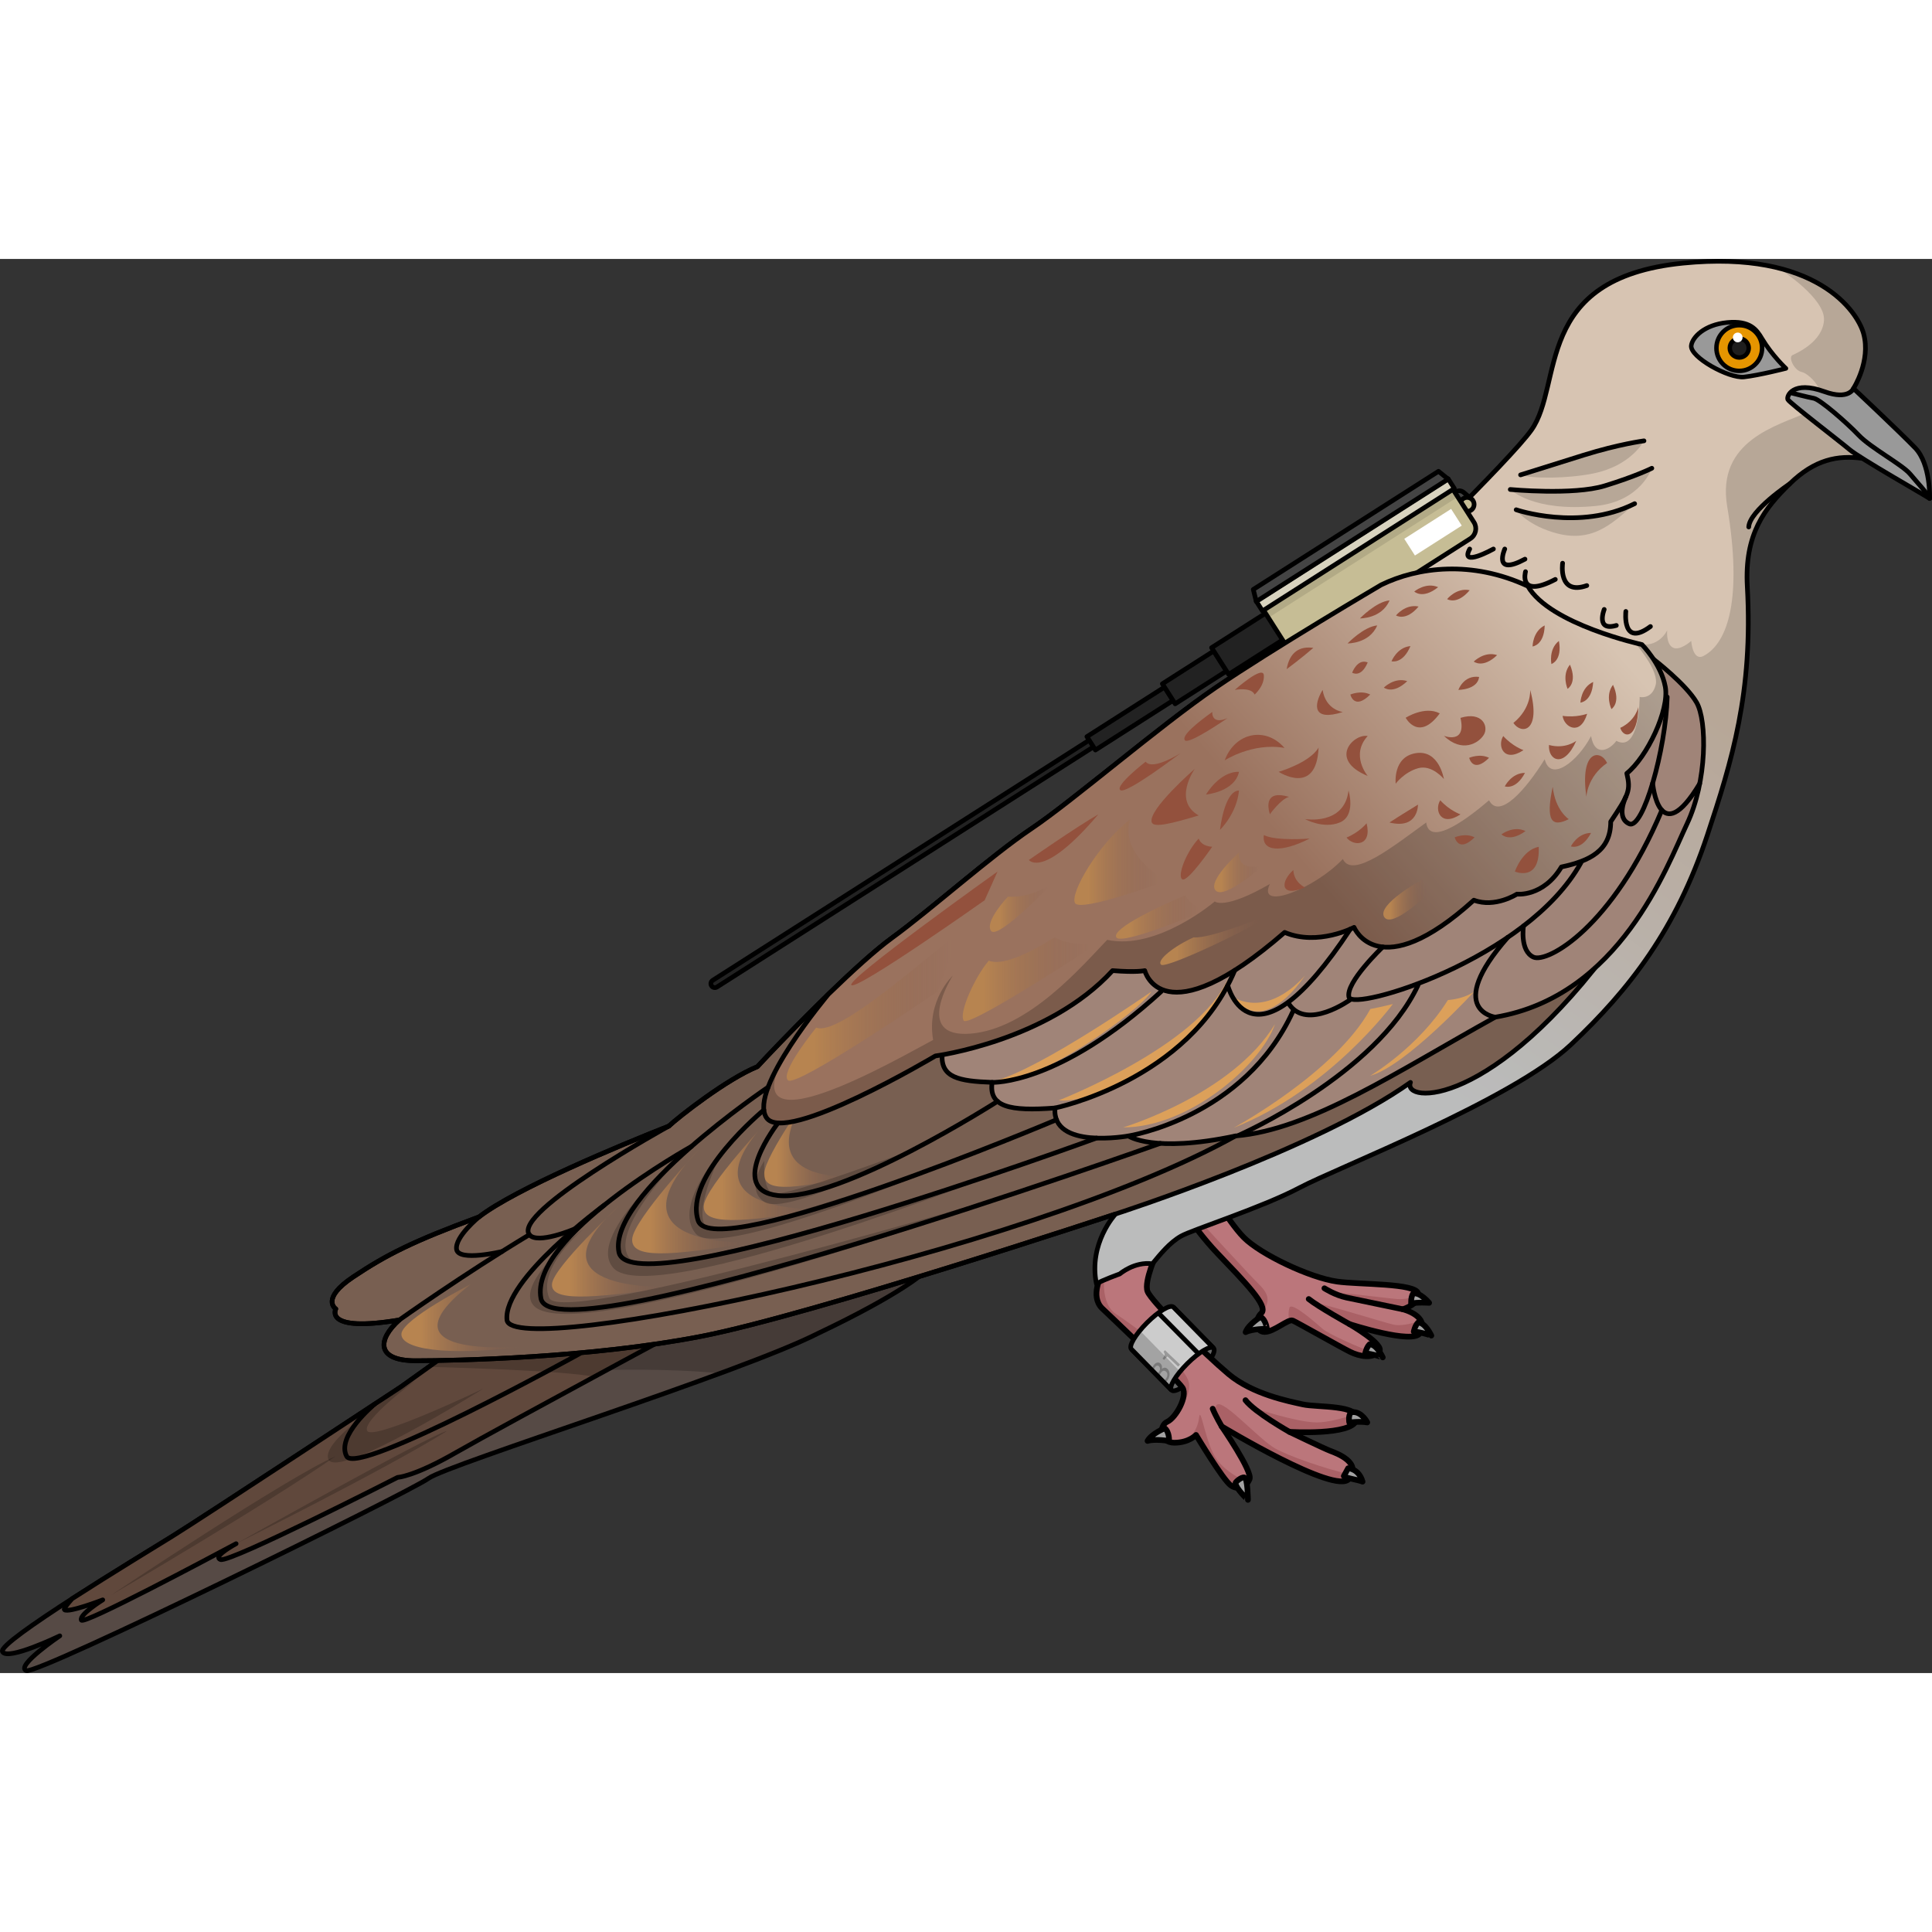 <?xml version="1.0" encoding="utf-8"?>
<!-- Created by: Science Figures, www.sciencefigures.org, Generator: Science Figures Editor -->
<svg version="1.1" id="Camada_1" xmlns="http://www.w3.org/2000/svg" xmlns:xlink="http://www.w3.org/1999/xlink" 
	 width="800px" height="800px" viewBox="0 0 414.707 303.54" enable-background="new 0 0 414.707 303.54"
	 xml:space="preserve">
<rect x="0" y="0" width="414.707" height="303.54" fill="#333333" stroke="none"/>
<g>
	<path fill="#666666" stroke="#000000" stroke-miterlimit="10" d="M251.47,242.807c0.636,0.636,3.17-0.868,5.661-3.36
		c2.491-2.491,3.995-5.026,3.36-5.661l-8.622-8.798c0.636,0.636-0.868,3.17-3.36,5.661c-2.491,2.491-5.026,3.995-5.661,3.36
		L251.47,242.807z"/>
	<g>
		<path fill="#BB767B" d="M270.745,226.288c-1.395,1.27-1.301,4.031,0.715,4.031c2.014,0,5.09-2.863,6.045-2.439
			c0.955,0.424,10.141,5.633,12.262,6.693c2.121,1.062,4.881,1.484,6.26,0c1.379-1.484-6.365-5.939-6.365-5.939
			s13.73,4.459,15.168,1.91c2.08-3.684-3.711-5.092-3.711-5.092s3.818-1.168,3.287-3.395c-0.529-2.229-12.605-1.883-17.361-2.547
			c-5.898-0.822-16.434-5.846-20.041-9.453c-3.605-3.605-9.738-14.215-9.738-14.215l-6.111,3.926c0,0,4.457,7.701,10.168,13.684
			C267.048,219.454,272.378,224.8,270.745,226.288z"/>
		<g>
			<path fill="#AA6166" d="M295.515,234.99c-3.938-1.297-10.441-4.312-11.565-5.289c-1.533-1.332-6.767-6.004-7.178-4.555
				c-0.408,1.447,0,2.801,0,2.801l0,0c0.305-0.109,0.555-0.145,0.732-0.066c0.955,0.424,10.141,5.633,12.262,6.693
				C291.653,235.519,294.04,235.949,295.515,234.99z"/>
			<path fill="#AA6166" d="M286.364,222.044c0.785,0.566,8,2.186,8,2.186l8.148,1.715c-0.767-0.336-1.395-0.492-1.395-0.492
				s3.234-0.994,3.328-2.891c-1.342,0.426-3.06,0.818-4.58,0.693C296.817,223.005,285.581,221.478,286.364,222.044z"/>
			<path fill="#AA6166" d="M255.847,206.835c1.57,2.143,3.439,4.486,5.475,6.617c5.354,5.611,10.356,10.646,9.652,12.494
				c0,0,0.002,0,0.002-0.002c2.025-2.379,0.994-4.178-0.84-5.955c-1.834-1.775-12.645-13.57-12.645-13.57L255.847,206.835z"/>
			<path fill="#AA6166" d="M304.829,230.544c0.629-1.113,0.533-2.016,0.1-2.738c-1.078,0.496-3.943,1.389-5.91,0.922
				c-2.391-0.566-18.1-5.473-16.734-4.498c1.084,0.773,6.848,3.756,9.191,4.959C295.253,230.296,303.716,232.517,304.829,230.544z"
				/>
		</g>
		
			<path fill="none" stroke="#000000" stroke-width="1.224" stroke-linecap="round" stroke-linejoin="round" stroke-miterlimit="10" d="
			M270.745,226.288c-1.395,1.27-1.301,4.031,0.715,4.031c2.014,0,5.09-2.863,6.045-2.439c0.955,0.424,10.141,5.633,12.262,6.693
			c2.121,1.062,4.881,1.484,6.26,0c1.379-1.484-6.365-5.939-6.365-5.939s13.73,4.459,15.168,1.91
			c2.08-3.684-3.711-5.092-3.711-5.092s3.818-1.168,3.287-3.395c-0.529-2.229-12.605-1.883-17.361-2.547
			c-5.898-0.822-16.434-5.846-20.041-9.453c-3.605-3.605-9.738-14.215-9.738-14.215l-6.111,3.926c0,0,4.457,7.701,10.168,13.684
			C267.048,219.454,272.378,224.8,270.745,226.288z"/>
		
			<path fill="none" stroke="#000000" stroke-width="1.224" stroke-linecap="round" stroke-linejoin="round" stroke-miterlimit="10" d="
			M301.118,225.452c0,0-9.621-1.986-12.1-2.516c-2.477-0.531-4.727-1.986-4.727-1.986"/>
		
			<path fill="none" stroke="#000000" stroke-width="1.224" stroke-linecap="round" stroke-linejoin="round" stroke-miterlimit="10" d="
			M289.661,228.634c0,0-6.621-3.682-8.742-5.379"/>
		
			<path fill="#A3A3A3" stroke="#000000" stroke-width="1.224" stroke-linecap="round" stroke-linejoin="round" stroke-miterlimit="10" d="
			M303.466,230.265c0,0,0.225-1.26,0.934-1.969c1.549,0,2.84,2.807,2.84,2.807S304.755,230.265,303.466,230.265z"/>
		
			<path fill="#A3A3A3" stroke="#000000" stroke-width="1.224" stroke-linecap="round" stroke-linejoin="round" stroke-miterlimit="10" d="
			M302.905,224.23c0,0-0.105-1.275,0.4-2.143c1.496-0.395,3.461,1.988,3.461,1.988S304.153,223.9,302.905,224.23z"/>
		
			<path fill="#A3A3A3" stroke="#000000" stroke-width="1.224" stroke-linecap="round" stroke-linejoin="round" stroke-miterlimit="10" d="
			M293.044,234.929c0,0,0.23-1.258,0.943-1.963c1.549,0.006,2.826,2.818,2.826,2.818S294.335,234.935,293.044,234.929z"/>
		
			<path fill="#A3A3A3" stroke="#000000" stroke-width="1.224" stroke-linecap="round" stroke-linejoin="round" stroke-miterlimit="10" d="
			M270.595,227.093c0,0-2.611,1.578-3.221,3.271c1.426-0.725,4.564-0.732,4.564-0.732S271.745,227.734,270.595,227.093z"/>
		<path fill="#564A45" d="M127.314,212.605l-41.238,29.49c0,0-41.933,27.633-49.148,32.115c-7.216,4.48-37.405,22.65-36.403,24.727
			c1.004,2.078,12.312-3.383,12.312-3.383s-9.545,6.459-7.209,7.467c2.336,1.004,82.254-38.297,86.363-41.277
			c4.109-2.98,66.791-22.576,83.586-31.111c17.941-8.521,22.701-13.002,22.701-13.002L127.314,212.605z"/>
		<path opacity="0.2" d="M130.205,238.503c0,0,12.771-0.43,24.391,0.695c8.91-3.287,16.547-6.312,20.98-8.566
			c17.941-8.521,22.701-13.002,22.701-13.002l-54.072-3.828c-8.848,1.408-15.127,2.375-15.738,2.381L130.205,238.503z"/>
		<path fill="none" stroke="#000000" stroke-linecap="round" stroke-linejoin="round" stroke-miterlimit="10" d="M127.314,212.605
			l-41.238,29.49c0,0-41.933,27.633-49.148,32.115c-7.216,4.48-37.405,22.65-36.403,24.727c1.004,2.078,12.312-3.383,12.312-3.383
			s-9.545,6.459-7.209,7.467c2.336,1.004,82.254-38.297,86.363-41.277c4.109-2.98,66.791-22.576,83.586-31.111
			c17.941-8.521,22.701-13.002,22.701-13.002L127.314,212.605z"/>
		<path fill="#60483C" d="M127.314,212.605l-41.238,29.49c0,0-41.933,27.633-49.148,32.115c-3.633,2.256-13.092,7.984-21.46,13.379
			c-1.16,1.299-1.835,2.201-1.639,2.361c0.884,0.725,8.225-2.119,8.225-2.119s-5.145,3.193-4.587,4.348
			c0.498,1.029,27.396-13.293,33.214-16.406c-1.765,0.984-4.85,2.883-3.348,3.406c2.052,0.717,38.011-17.641,38.011-17.641
			s3.498-0.123,12.625-5.387c9.129-5.26,63.381-34.457,63.381-34.457l1.447,0.096c0,0,3.529-3.32,6.42-6.219L127.314,212.605z"/>
		<path opacity="0.2" d="M92.07,237.81c0,0,29.074,0.721,35.463,2.146c5.107-2.766,15.318-8.385,15.318-8.385l-45.979,2.803
			L92.07,237.81z"/>
		<path fill="none" stroke="#000000" stroke-linecap="round" stroke-linejoin="round" stroke-miterlimit="10" d="M127.314,212.605
			l-41.238,29.49c0,0-41.933,27.633-49.148,32.115c-3.633,2.256-13.092,7.984-21.46,13.379c-1.16,1.299-1.835,2.201-1.639,2.361
			c0.884,0.725,8.225-2.119,8.225-2.119s-5.145,3.193-4.587,4.348c0.498,1.029,27.396-13.293,33.214-16.406
			c-1.765,0.984-4.85,2.883-3.348,3.406c2.052,0.717,38.011-17.641,38.011-17.641s3.498-0.123,12.625-5.387
			c9.129-5.26,63.381-34.457,63.381-34.457l1.447,0.096c0,0,3.529-3.32,6.42-6.219L127.314,212.605z"/>
		<path opacity="0.2" d="M89.037,240.835c0,0-20.384,12.197-18.553,16.803c1.832,4.607,33.23-15.123,33.23-15.123
			s-23.701,11.307-24.894,9.039C77.627,249.286,89.037,240.835,89.037,240.835z"/>
		<path opacity="0.2" d="M23.848,286.814c0,0,37.772-25.305,48.166-29.801C57.324,267.247,23.848,286.814,23.848,286.814z"/>
		<path opacity="0.2" d="M50.681,275.773c0,0,41.573-23.35,45.255-24.186C82.887,259.745,50.681,275.773,50.681,275.773z"/>
		<path fill="#BB767B" d="M236.542,217.884c0,0-2.67,4.674,0,7.344c0,0,16.119,15.232,17.287,17.068
			c1.168,1.836-1.434,6.463-3.27,7.297c-1.836,0.832-1.668,4.506,1.502,4.506c3.17,0,4.672-1.668,4.672-1.668
			s5.817,9.721,7.484,10.848c1.67,1.125,3.336,0.289,4.006-1.379c0.668-1.67-5.982-11.307-5.982-11.307s24.48,14.773,27.318,11.268
			c2.838-3.504-2.67-5.506-4.004-6.006c-1.336-0.502-8.783-4.092-8.783-4.092s13.346,0.834,14.381-2.504
			c1.035-3.338-8.453-2.715-11.459-3.383c-3.004-0.666-10.795-2.164-15.967-6.502c-5.174-4.34-16.572-15.574-17.406-17.744
			c-0.836-2.17,2.068-8.418,2.068-8.418L236.542,217.884z"/>
		<g>
			<path fill="#AA6166" d="M257.386,248.701c-0.328,2.916-2.111,4.285-2.111,4.285l-0.658,0.691
				c1.418-0.494,2.117-1.246,2.117-1.246s5.817,9.721,7.484,10.848c1.492,1.006,2.975,0.439,3.754-0.881
				c-1.822-0.434-4.772-2.105-6.697-4.574C258.796,254.644,257.714,245.783,257.386,248.701z"/>
			<path fill="#AA6166" d="M269.657,246.806c0,0,2.691,2.232,5.137,3.787c0.715,0.455,1.906,0.867,3.225,1.225
				c3.34,0.111,12.295,0.152,13.135-2.559c0.164-0.531,0.06-0.961-0.238-1.312c-2.6,0.896-5.904,1.793-8.225,1.799
				C278.509,249.759,269.657,246.806,269.657,246.806z"/>
			<path fill="#AA6166" d="M253.829,242.296c0.668,1.049,0.104,3.006-0.844,4.648c1.4-1.484,2.234-3.203,2.289-5.111
				c0.115-4.064-12.547-13.359-15.684-15.334c-3.137-1.975-2.604-7.311-2.604-7.311l-0.955-0.205
				c-0.615,1.545-1.355,4.381,0.51,6.244C236.542,225.228,252.661,240.46,253.829,242.296z"/>
			<path fill="#AA6166" d="M289.56,261.861c0.252-0.311,0.418-0.605,0.547-0.891c-5.635-1.225-13.717-4.102-16.428-5.66
				c-3.436-1.977-10.854-10.34-12.404-9.41c-0.953,0.57,0.334,3.115,1.469,4.992C266.2,252.947,286.96,265.074,289.56,261.861z"/>
		</g>
		
			<path fill="none" stroke="#000000" stroke-width="1.224" stroke-linecap="round" stroke-linejoin="round" stroke-miterlimit="10" d="
			M236.542,217.884c0,0-2.67,4.674,0,7.344c0,0,16.119,15.232,17.287,17.068c1.168,1.836-1.434,6.463-3.27,7.297
			c-1.836,0.832-1.668,4.506,1.502,4.506c3.17,0,4.672-1.668,4.672-1.668s5.817,9.721,7.484,10.848
			c1.67,1.125,3.336,0.289,4.006-1.379c0.668-1.67-5.982-11.307-5.982-11.307s24.48,14.773,27.318,11.268
			c2.838-3.504-2.67-5.506-4.004-6.006c-1.336-0.502-8.783-4.092-8.783-4.092s13.346,0.834,14.381-2.504
			c1.035-3.338-8.453-2.715-11.459-3.383c-3.004-0.666-10.795-2.164-15.967-6.502c-5.174-4.34-16.572-15.574-17.406-17.744
			c-0.836-2.17,2.068-8.418,2.068-8.418L236.542,217.884z"/>
		
			<path fill="#A3A3A3" stroke="#000000" stroke-width="1.224" stroke-linecap="round" stroke-linejoin="round" stroke-miterlimit="10" d="
			M288.45,261.263l0.926-1.686c0,0,2.285,0.053,3.1,2.881C291.606,262.077,288.612,261.642,288.45,261.263z"/>
		
			<path fill="#A3A3A3" stroke="#000000" stroke-width="1.224" stroke-linecap="round" stroke-linejoin="round" stroke-miterlimit="10" d="
			M289.624,249.745c0,0-0.272-1.361,0.326-2.123c1.74-0.543,3.211,1.416,3.535,2.123
			C291.909,249.472,289.624,249.745,289.624,249.745z"/>
		<linearGradient id="SVGID_1_" gradientUnits="userSpaceOnUse" x1="225.304" y1="167.929" x2="323.959" y2="25.92">
			<stop  offset="0.227" style="stop-color:#DCDDDD"/>
			<stop  offset="0.802" style="stop-color:#D7C4B2"/>
		</linearGradient>
		<path fill="url(#SVGID_1_)" d="M397.855,27.795c0,0,3.78-5.851,2.169-11.759c-1.292-4.737-10.126-18.006-38.79-15.133
			c-32.345,3.241-25.547,25.996-32.519,35.826c-4.615,6.506-32.222,33.219-32.222,33.219s-23.51,13.843-35.561,22.077
			c-12.053,8.234-30.725,24.35-39.475,30.225c-8.75,5.875-21.751,17.5-30.001,23.5s-24.625,23-28.875,27.624
			c-6.5,2.625-16.875,10.75-19,12.75c-10.5,4.125-33,13.5-40.75,19.5c-14.25,5.25-19.875,8.125-26.999,12.875
			c-7.126,4.75-3.75,6.875-3.75,6.875s-2.75,5.125,13.624,2.375c-4.624,4.125-5.124,8.75,3.5,8.75c8.625,0,37.625-0.625,61.375-5.25
			s88.876-26.25,88.876-26.25s-5.881,6.291-4.104,14.99c1.139-0.732,5.012-2.123,5.012-2.123s3.141-2.705,7.004-2.178
			c1.707-2.074,3.701-4.553,6.141-5.936c2.441-1.383,17.477-6.164,25.477-10.414s45.572-18.796,58.197-30.67
			c12.625-11.875,22.609-24.821,29.303-45.003c5.258-15.854,9.839-30.595,8.574-53.342c-0.628-11.289,3.722-16.793,9.097-22.043
			s10.318-6.204,15.627-5.472C400.34,35.416,397.855,27.795,397.855,27.795z"/>
		
			<path fill="#A3A3A3" stroke="#000000" stroke-width="1.224" stroke-linecap="round" stroke-linejoin="round" stroke-miterlimit="10" d="
			M265.208,262.724c0-0.17,1.197-1.303,1.904-1.168c0.709,0.135,0.762,4.812,0.762,4.812S265.208,263.921,265.208,262.724z"/>
		
			<path fill="#A3A3A3" stroke="#000000" stroke-width="1.224" stroke-linecap="round" stroke-linejoin="round" stroke-miterlimit="10" d="
			M250.018,250.995c0,0-2.828,1.145-3.697,2.719c1.522-0.488,4.623,0,4.623,0S251.052,251.81,250.018,250.995z"/>
		
			<path fill="none" stroke="#000000" stroke-width="1.224" stroke-linecap="round" stroke-linejoin="round" stroke-miterlimit="10" d="
			M276.772,251.763c0,0-7.434-4.191-9.424-6.793"/>
		
			<path fill="none" stroke="#000000" stroke-width="1.224" stroke-linecap="round" stroke-linejoin="round" stroke-miterlimit="10" d="
			M262.241,250.593c0,0-1.32-2.256-1.934-3.787"/>
		<path opacity="0.15" d="M399.785,42.809c0.555-7.393-1.93-15.014-1.93-15.014s3.936-6.104,2.169-11.759
			c-1.12-3.583-5.757-11.053-17.726-13.697c0.016,0.014,9.531,6.15,9.225,10.82c-0.309,4.676-5.902,7.059-6.795,7.507
			c-0.895,0.448,0.398,3.295,2.039,3.603c1.639,0.307,7.568,5.84,1.189,8.672c-6.377,2.832-19.586,6.017-17.213,20.182
			c3.287,19.62,0.22,29.285-5.059,32.084c-2.347,1.245-2.664-3.212-2.664-3.212s-2.462,2.241-3.962,1.415
			c-1.5-0.826-1.191-3.701-1.191-3.701s-1.885,4.09-6.455,2.82c-4.853,1.805-1.678,7.09-1.678,7.09l-53.768,73.982l-76.67,41.275
			l0.484,6.514c11.551-3.693,19.676-6.391,19.676-6.391s-5.881,6.291-4.104,14.99c1.139-0.732,5.012-2.123,5.012-2.123
			s3.141-2.705,7.004-2.178c1.707-2.074,3.701-4.553,6.141-5.936c2.441-1.383,17.477-6.164,25.477-10.414
			s45.572-18.796,58.197-30.67c12.625-11.875,22.53-25.838,29.303-45.003c9.715-27.491,9.274-46.335,8.574-53.342
			c-1.125-11.25,3.722-16.793,9.097-22.043S394.477,42.077,399.785,42.809z"/>
		<path fill="#785F51" d="M235.931,111.23c-5.723,4.554-10.916,8.633-14.473,11.02c-8.75,5.875-21.751,17.5-30.001,23.5
			s-24.625,23-28.875,27.624c-6.5,2.625-16.875,10.75-19,12.75c-10.5,4.125-33,13.5-40.75,19.5
			c-14.25,5.25-19.875,8.125-26.999,12.875c-7.126,4.75-3.75,6.875-3.75,6.875s-2.75,5.125,13.624,2.375
			c-4.624,4.125-5.124,8.75,3.5,8.75c8.625,0,37.625-0.625,61.375-5.25s88.876-26.25,88.876-26.25s43.035-13.842,63.301-28.247
			c-1.832,4.542,17.674,5.939,44.19-30.596C331.179,129.859,276.706,118.043,235.931,111.23z"/>
		<linearGradient id="SVGID_2_" gradientUnits="userSpaceOnUse" x1="86.164" y1="227.267" x2="113.717" y2="227.267">
			<stop  offset="0.152" style="stop-color:#B78450"/>
			<stop  offset="0.913" style="stop-color:#875F4F;stop-opacity:0"/>
		</linearGradient>
		<path fill="url(#SVGID_2_)" d="M101.003,220.104c0,0-14.568,7.417-14.833,10.595c-0.265,3.179,9.006,5.033,27.548,2.649
			C113.717,233.348,79.548,236.792,101.003,220.104z"/>
		<linearGradient id="SVGID_3_" gradientUnits="userSpaceOnUse" x1="118.478" y1="212.923" x2="144.443" y2="212.923">
			<stop  offset="0.152" style="stop-color:#B78450"/>
			<stop  offset="0.913" style="stop-color:#875F4F;stop-opacity:0"/>
		</linearGradient>
		<path fill="url(#SVGID_3_)" d="M133.053,203.124c0,0-14.304,13.29-14.568,16.915c-0.265,3.625,7.417,3.323,25.958,0.604
			C144.443,220.643,111.598,222.153,133.053,203.124z"/>
		<linearGradient id="SVGID_4_" gradientUnits="userSpaceOnUse" x1="135.695" y1="202.185" x2="161.66" y2="202.185">
			<stop  offset="0.152" style="stop-color:#B78450"/>
			<stop  offset="0.913" style="stop-color:#875F4F;stop-opacity:0"/>
		</linearGradient>
		<path fill="url(#SVGID_4_)" d="M150.27,190.92c0,0-14.303,15.279-14.568,19.447c-0.265,4.167,7.417,3.82,25.958,0.695
			C161.66,211.061,128.815,212.798,150.27,190.92z"/>
		<linearGradient id="SVGID_5_" gradientUnits="userSpaceOnUse" x1="151.058" y1="195.19" x2="177.023" y2="195.19">
			<stop  offset="0.152" style="stop-color:#B78450"/>
			<stop  offset="0.913" style="stop-color:#875F4F;stop-opacity:0"/>
		</linearGradient>
		<path fill="url(#SVGID_5_)" d="M165.633,184.081c0,0-14.304,15.068-14.568,19.177c-0.265,4.109,7.417,3.767,25.958,0.685
			C177.023,203.943,144.178,205.655,165.633,184.081z"/>
		<linearGradient id="SVGID_6_" gradientUnits="userSpaceOnUse" x1="164.037" y1="188.583" x2="182.851" y2="188.583">
			<stop  offset="0.152" style="stop-color:#B78450"/>
			<stop  offset="0.913" style="stop-color:#875F4F;stop-opacity:0"/>
		</linearGradient>
		<path fill="url(#SVGID_6_)" d="M174.598,177.988c0,0-10.364,14.371-10.556,18.29c-0.192,3.919,5.374,3.593,18.808,0.653
			C182.851,196.932,159.052,198.565,174.598,177.988z"/>
		<path fill="none" stroke="#000000" stroke-linecap="round" stroke-linejoin="round" stroke-miterlimit="10" d="M235.931,111.23
			c-5.723,4.554-10.916,8.633-14.473,11.02c-8.75,5.875-21.751,17.5-30.001,23.5s-24.625,23-28.875,27.624
			c-6.5,2.625-16.875,10.75-19,12.75c-10.5,4.125-33,13.5-40.75,19.5c-14.25,5.25-19.875,8.125-26.999,12.875
			c-7.126,4.75-3.75,6.875-3.75,6.875s-2.75,5.125,13.624,2.375c-4.624,4.125-5.124,8.75,3.5,8.75c8.625,0,37.625-0.625,61.375-5.25
			s88.876-26.25,88.876-26.25s43.035-13.842,63.301-28.247c-1.832,4.542,17.674,5.939,44.19-30.596
			C331.179,129.859,276.706,118.043,235.931,111.23z"/>
		<path fill="none" stroke="#000000" stroke-linecap="round" stroke-linejoin="round" stroke-miterlimit="10" d="M397.855,27.795
			c0,0,3.78-5.851,2.169-11.759c-1.292-4.737-10.126-18.006-38.79-15.133c-32.345,3.241-25.547,25.996-32.519,35.826
			c-4.615,6.506-32.222,33.219-32.222,33.219s-23.51,13.843-35.561,22.077c-12.053,8.234-30.725,24.35-39.475,30.225
			c-8.75,5.875-21.751,17.5-30.001,23.5s-24.625,23-28.875,27.624c-6.5,2.625-16.875,10.75-19,12.75c-10.5,4.125-33,13.5-40.75,19.5
			c-14.25,5.25-19.875,8.125-26.999,12.875c-7.126,4.75-3.75,6.875-3.75,6.875s-2.75,5.125,13.624,2.375
			c-4.624,4.125-5.124,8.75,3.5,8.75c8.625,0,37.625-0.625,61.375-5.25s88.876-26.25,88.876-26.25s-5.881,6.291-4.104,14.99
			c1.139-0.732,5.012-2.123,5.012-2.123s3.141-2.705,7.004-2.178c1.707-2.074,3.701-4.553,6.141-5.936
			c2.441-1.383,17.477-6.164,25.477-10.414s45.572-18.796,58.197-30.67c12.625-11.875,22.609-24.821,29.303-45.003
			c5.258-15.854,9.839-30.595,8.574-53.342c-0.628-11.289,3.722-16.793,9.097-22.043s10.318-6.204,15.627-5.472
			C400.34,35.416,397.855,27.795,397.855,27.795z"/>
		<path fill="#999999" d="M383.354,23.5c0,0-2.971-2.763-5.148-6.418c-1.132-1.9-2.497-3.918-7.449-3.445
			c-4.95,0.474-7.484,3.187-7.722,4.95c-0.334,2.475,8.089,7.115,11.329,6.751C377.604,24.975,383.354,23.5,383.354,23.5z"/>
		
			<path fill="none" stroke="#000000" stroke-width="0.957" stroke-linecap="round" stroke-linejoin="round" stroke-miterlimit="10" d="
			M383.354,23.5c0,0-2.971-2.763-5.148-6.418c-1.132-1.9-2.497-3.918-7.449-3.445c-4.95,0.474-7.484,3.187-7.722,4.95
			c-0.334,2.475,8.089,7.115,11.329,6.751C377.604,24.975,383.354,23.5,383.354,23.5z"/>
		<g>
			<g>
				<path fill="#222222" stroke="#000000" stroke-linecap="round" stroke-linejoin="round" stroke-miterlimit="10" d="
					M234.677,104.759L153.9,156.28c-0.396,0.252-0.921,0.137-1.174-0.26c-0.253-0.396-0.136-0.921,0.26-1.174l80.777-51.521
					c0.396-0.252,0.921-0.137,1.174,0.26C235.189,103.982,235.072,104.507,234.677,104.759z"/>
				
					<rect x="232.669" y="97.029" transform="matrix(0.843 -0.538 0.538 0.843 -15.036 145.921)" fill="#222222" stroke="#000000" stroke-linecap="round" stroke-linejoin="round" stroke-miterlimit="10" width="19.763" height="3.399"/>
				
					<rect x="249.856" y="87.349" transform="matrix(0.843 -0.538 0.538 0.843 -8.116 151.98)" fill="#222222" stroke="#000000" stroke-linecap="round" stroke-linejoin="round" stroke-miterlimit="10" width="13.077" height="5.099"/>
				
					<rect x="260.198" y="77.125" transform="matrix(0.843 -0.538 0.538 0.843 -0.769 158.413)" fill="#222222" stroke="#000000" stroke-linecap="round" stroke-linejoin="round" stroke-miterlimit="10" width="21.79" height="6.799"/>
			</g>
			<g>
				<g>
					<path fill="#444444" stroke="#000000" stroke-linecap="round" stroke-linejoin="round" stroke-miterlimit="10" d="
						M314.326,50.231c-0.566-0.511-1.21-0.647-1.908-0.201c-0.699,0.446-0.978,1.258-0.622,1.815
						c0.097,0.152,0.233,0.265,0.39,0.346l1.469,1.304l2.323-1.846L314.326,50.231z"/>
					
						<circle fill="#C6BD95" stroke="#000000" stroke-linecap="round" stroke-linejoin="round" stroke-miterlimit="10" cx="314.921" cy="52.689" r="1.501"/>
				</g>
			</g>
			<g>
				<path fill="#C6BD95" d="M315.602,60.038l-36.357,23.189c-1.187,0.757-2.763,0.409-3.521-0.779l-5.794-9.084l40.656-25.931
					l5.794,9.084C317.138,57.704,316.789,59.28,315.602,60.038z"/>
				
					<rect x="267.334" y="60.052" transform="matrix(0.843 -0.538 0.538 0.843 12.247 166.491)" fill="#B2AA86" width="48.222" height="4.411"/>
				<path fill="none" stroke="#000000" stroke-linecap="round" stroke-linejoin="round" stroke-miterlimit="10" d="M315.602,60.038
					l-36.357,23.189c-1.187,0.757-2.763,0.409-3.521-0.779l-5.794-9.084l40.656-25.931l5.794,9.084
					C317.138,57.704,316.789,59.28,315.602,60.038z"/>
				
					<rect x="301.654" y="56.616" transform="matrix(0.843 -0.538 0.538 0.843 16.676 174.636)" fill="#FFFFFF" width="11.926" height="4.249"/>
				
					<rect x="266.5" y="60.203" transform="matrix(0.843 -0.538 0.538 0.843 12.602 166.086)" fill="#D8D3BF" stroke="#000000" stroke-linecap="round" stroke-linejoin="round" stroke-miterlimit="10" width="48.856" height="2.489"/>
				<polygon fill="#444444" stroke="#000000" stroke-linecap="round" stroke-linejoin="round" stroke-miterlimit="10" points="
					308.775,45.584 269.018,70.942 269.663,73.534 310.854,47.262 				"/>
			</g>
		</g>
		<path opacity="0.15" d="M325.449,53.836c0,0,13.537,4.651,25.432-1.305c-5.061,4.585-9.456,8.689-17.665,6.098
			C327.494,56.822,325.449,53.836,325.449,53.836z"/>
		<path opacity="0.15" d="M324.184,49.483c0,0,13.527,1.281,20.259-0.781c6.731-2.062,10.125-3.775,10.125-3.775
			s-2.345,7.118-12.006,8.091C329.088,54.376,324.184,49.483,324.184,49.483z"/>
		<path opacity="0.15" d="M326.393,46.351c0,0,6.762-2.13,13.533-4.24c7.615-2.374,12.957-3.067,12.957-3.067
			s-2.694,5.385-11.029,7.033C336.473,47.141,328.897,47.211,326.393,46.351z"/>
		<path fill="none" stroke="#000000" stroke-linecap="round" stroke-linejoin="round" stroke-miterlimit="10" d="M325.449,53.836
			c0,0,13.537,4.651,25.432-1.305"/>
		<path fill="none" stroke="#000000" stroke-linecap="round" stroke-linejoin="round" stroke-miterlimit="10" d="M324.184,49.483
			c0,0,13.527,1.281,20.259-0.781c6.731-2.062,10.125-3.775,10.125-3.775"/>
		<path fill="none" stroke="#000000" stroke-linecap="round" stroke-linejoin="round" stroke-miterlimit="10" d="M326.393,46.351
			c0,0,6.762-2.13,13.533-4.24c7.615-2.374,12.957-3.067,12.957-3.067"/>
		<path fill="#A08478" d="M354.923,85.918c0,0,6.998,5.368,9.258,9.294s2.277,16.87-2.055,26.037
			c-4.334,9.167-14.418,37-41.168,41.5c-20.75,11.499-39.75,24.249-55.75,25.499c-17.75,3.75-23,0-23,0s-16.5,3-15.75-6
			c-9.75,0.75-14.25-0.25-13.5-5.5c-7.251-0.25-10.968-1.064-10.733-5.906c9.233-14.593,119.984-61.593,119.984-61.593
			L354.923,85.918z"/>
		<path fill="none" stroke="#000000" stroke-linecap="round" stroke-linejoin="round" stroke-miterlimit="10" d="M354.923,85.918
			c0,0,6.998,5.368,9.258,9.294s2.277,16.87-2.055,26.037c-4.334,9.167-14.418,37-41.168,41.5
			c-20.75,11.499-39.75,24.249-55.75,25.499c-17.75,3.75-23,0-23,0s-16.5,3-15.75-6c-9.75,0.75-14.25-0.25-13.5-5.5
			c-7.251-0.25-10.968-1.064-10.733-5.906c9.233-14.593,119.984-61.593,119.984-61.593L354.923,85.918z"/>
		<linearGradient id="SVGID_7_" gradientUnits="userSpaceOnUse" x1="253.375" y1="148.435" x2="359.55" y2="55.974">
			<stop  offset="0.227" style="stop-color:#9A725E"/>
			<stop  offset="0.802" style="stop-color:#D7C4B2"/>
		</linearGradient>
		<path fill="url(#SVGID_7_)" d="M221.458,122.25c-8.75,5.875-21.751,17.5-30.001,23.5c-3.574,2.6-8.676,7.266-13.654,12.095l0,0
			c0,0-17.191,20.406-13.303,26.455c3.889,6.049,36.291-13.227,36.291-13.227s24.196-3.19,38.022-18.312
			c5.184,0.433,6.912,0,6.912,0s3.672,14.691,30.027-8.208c7.127,3.023,14.904-1.08,14.904-1.08s5.184,12.745,25.707-5.833
			c4.535,1.729,9.236-1.296,9.236-1.296s5.668,0.648,9.557-5.833c6.049-1.296,10.586-3.456,10.586-9.721
			c3.889-5.832,4.32-6.697,3.455-10.369c4.32-3.457,9.184-13.609,8.264-18.578c-0.918-4.969-5.023-9.073-5.023-9.073
			s-19.799-4.321-24.48-12.529c-12.025-5.616-23.628-4.506-31.465-0.294c0,0-23.51,13.843-35.561,22.077
			C248.88,100.259,230.208,116.375,221.458,122.25z"/>
		<path opacity="0.2" d="M350.931,82.407c1.223,1.418,5.156,6.258,4.465,9.011c-0.816,3.249-3.438,2.601-3.438,2.601
			s0.021,12.069-5.01,9.419c-1.232,1.781-4.588,3.757-5.426-1.029c-2.771,5.343-8.684,10.09-9.949,4.973
			c-4.008,6.491-9.75,13.034-11.945,8.812c-3.672,3.166-12.762,10.394-13.492,4.774c-6.852,4.934-15.854,12.229-17.895,7.843
			c-6.053,6.377-18.506,11.29-15.656,5.351c-9.812,5.669-11.832,3.754-11.832,3.754s-12.332,10.554-23.096,8.239
			c-5.277,5.494-16.885,19.156-29.337,20.134c-12.453,0.979-3.799-12.46-3.799-12.46s-5.699,5.318-4.221,13.811
			c-6.543,3.427-45.063,25.919-31.088,1.915c-3.602,5.663-6.574,11.849-4.713,14.744c3.889,6.049,36.291-13.227,36.291-13.227
			s24.196-3.19,38.022-18.312c5.184,0.433,6.912,0,6.912,0s3.672,14.691,30.027-8.208c7.127,3.023,14.904-1.08,14.904-1.08
			s5.184,12.745,25.707-5.833c4.535,1.729,9.236-1.296,9.236-1.296s5.668,0.648,9.557-5.833c6.049-1.296,10.586-3.456,10.586-9.721
			c3.889-5.832,4.32-6.697,3.455-10.369c4.32-3.457,9.184-13.609,8.264-18.578c-0.912-4.933-4.959-9.008-5.018-9.067l-0.021-0.009
			C352.366,82.755,351.823,82.634,350.931,82.407z"/>
		<path fill="none" stroke="#000000" stroke-linecap="round" stroke-linejoin="round" stroke-miterlimit="10" d="M221.458,122.25
			c-8.75,5.875-21.751,17.5-30.001,23.5c-3.574,2.6-8.676,7.266-13.654,12.095l0,0c0,0-17.191,20.406-13.303,26.455
			c3.889,6.049,36.291-13.227,36.291-13.227s24.196-3.19,38.022-18.312c5.184,0.433,6.912,0,6.912,0s3.672,14.691,30.027-8.208
			c7.127,3.023,14.904-1.08,14.904-1.08s5.184,12.745,25.707-5.833c4.535,1.729,9.236-1.296,9.236-1.296s5.668,0.648,9.557-5.833
			c6.049-1.296,10.586-3.456,10.586-9.721c3.889-5.832,4.32-6.697,3.455-10.369c4.32-3.457,9.184-13.609,8.264-18.578
			c-0.918-4.969-5.023-9.073-5.023-9.073s-19.799-4.321-24.48-12.529c-12.025-5.616-23.628-4.106-31.465-0.294
			c0,0-23.51,13.843-35.561,22.077C248.88,100.259,230.208,116.375,221.458,122.25z"/>
		<linearGradient id="SVGID_8_" gradientUnits="userSpaceOnUse" x1="168.871" y1="159.925" x2="207.471" y2="159.925">
			<stop  offset="0.152" style="stop-color:#B78450"/>
			<stop  offset="0.913" style="stop-color:#875F4F;stop-opacity:0"/>
		</linearGradient>
		<path fill="url(#SVGID_8_)" d="M175.203,164.989c0,0-7.918,9.706-6.045,11.323c1.873,1.617,32.098-19.062,32.098-19.062
			s3.66-10.992,6.215-13.803C200.234,148.471,180.141,167.117,175.203,164.989z"/>
		<linearGradient id="SVGID_9_" gradientUnits="userSpaceOnUse" x1="206.654" y1="154.613" x2="236.12" y2="154.613">
			<stop  offset="0.152" style="stop-color:#B78450"/>
			<stop  offset="0.913" style="stop-color:#875F4F;stop-opacity:0"/>
		</linearGradient>
		<path fill="url(#SVGID_9_)" d="M236.12,146.625c0,0-5.375,1.375-9.75-1c-6,3.75-11.375,6.125-14.125,5
			c-3,3.5-6.501,11.25-5.376,12.875S236.12,146.625,236.12,146.625z"/>
		<linearGradient id="SVGID_10_" gradientUnits="userSpaceOnUse" x1="230.611" y1="129.454" x2="250.37" y2="129.454">
			<stop  offset="0.152" style="stop-color:#B78450"/>
			<stop  offset="0.913" style="stop-color:#875F4F;stop-opacity:0"/>
		</linearGradient>
		<path fill="url(#SVGID_10_)" d="M250.37,133.5c0,0-10.25-5.5-7.75-13.25c-6.875,5.375-13,15.875-11.875,18
			C231.87,140.375,250.37,133.5,250.37,133.5z"/>
		<linearGradient id="SVGID_11_" gradientUnits="userSpaceOnUse" x1="212.47" y1="139.105" x2="226.125" y2="139.105">
			<stop  offset="0.152" style="stop-color:#B78450"/>
			<stop  offset="0.913" style="stop-color:#875F4F;stop-opacity:0"/>
		</linearGradient>
		<path fill="url(#SVGID_11_)" d="M226.12,133.75c0.301-0.225-11.875,12.501-13.375,10.501s3.625-7.376,3.625-7.376
			S221.12,137.5,226.12,133.75z"/>
		<path fill="#93513D" d="M214.12,131.5l-2.762,6.158c0,0-27.364,19.343-28.614,18.218S214.12,131.5,214.12,131.5z"/>
		<path fill="#93513D" d="M220.85,129.01c0,0,3.035,4.198,14.906-9.788C231.171,121.82,220.85,129.01,220.85,129.01z"/>
		<path fill="#93513D" d="M245.917,107.916c0,0-6.727,5.197-5.426,6.114c1.299,0.917,12.916-7.949,12.916-7.949
			S247.446,109.903,245.917,107.916z"/>
		<path fill="#93513D" d="M256.464,109.445c0,0-4.816,6.802,0.84,10.012c-5.654,1.681-9.682,2.742-10.088,1.452
			C246.376,118.234,256.464,109.445,256.464,109.445z"/>
		<linearGradient id="SVGID_12_" gradientUnits="userSpaceOnUse" x1="260.619" y1="131.669" x2="271.288" y2="131.669">
			<stop  offset="0.152" style="stop-color:#B78450"/>
			<stop  offset="0.913" style="stop-color:#875F4F;stop-opacity:0"/>
		</linearGradient>
		<path fill="url(#SVGID_12_)" d="M265.954,127.416c0,0-6.916,6.167-5,8.167c1.918,2,10.334-5.5,10.334-5.5
			S265.788,131.999,265.954,127.416z"/>
		<path fill="#93513D" d="M260.204,126.172c0,0-2.301-0.005-2.9-1.755c-2.682,2.834-4.682,8.083-3.516,8.75
			C254.954,133.833,260.204,126.172,260.204,126.172z"/>
		<path fill="#93513D" d="M280.122,134.916c0,0-2.418-1.083-2.5-3.75C274.872,133.583,274.622,137.166,280.122,134.916z"/>
		<linearGradient id="SVGID_13_" gradientUnits="userSpaceOnUse" x1="239.537" y1="141.251" x2="258.954" y2="141.251">
			<stop  offset="0.152" style="stop-color:#B78450"/>
			<stop  offset="0.913" style="stop-color:#875F4F;stop-opacity:0"/>
		</linearGradient>
		<path fill="url(#SVGID_13_)" d="M258.954,139.75c0,0-3.5-0.833-4.5-3.167c-4.832,2-16,7.167-14.832,9.042
			C240.788,147.5,258.954,139.75,258.954,139.75z"/>
		<linearGradient id="SVGID_14_" gradientUnits="userSpaceOnUse" x1="249.05" y1="146.157" x2="272.454" y2="146.157">
			<stop  offset="0.152" style="stop-color:#B78450"/>
			<stop  offset="0.913" style="stop-color:#875F4F;stop-opacity:0"/>
		</linearGradient>
		<path fill="url(#SVGID_14_)" d="M272.454,140.75c0,0-12.666,5.25-16.25,4.875c-4.166,1.875-8.084,4.958-6.959,5.875
			C250.372,152.416,270.038,143.083,272.454,140.75z"/>
		<path fill="#93513D" d="M281.122,124.416c0,0-7.25,0.583-9.834-0.75C270.788,127.166,274.872,127.583,281.122,124.416z"/>
		<path fill="#93513D" d="M263.517,98.534c0,0-3.307,1.684-3.313-1.284c-3.061,2.182-6.727,5.124-5.854,6.084
			C255.224,104.295,263.517,98.534,263.517,98.534z"/>
		<path fill="#DCA05A" d="M227.253,180.615c0,0,29.971-11.677,36.264-26.001C259.841,167.075,236.477,181.658,227.253,180.615z"/>
		<path fill="#DCA05A" d="M247.167,157.25c0,0-23.932,16.726-33.604,19.151C222.788,177.341,244.612,161.414,247.167,157.25z"/>
		<path fill="#DCA05A" d="M265.048,158.592c0,0,6.635,4.464,15.074-4.762C274.87,161.419,268.917,164.098,265.048,158.592z"/>
		<path fill="#DCA05A" d="M241.091,186.417c0,0,23.363-6.994,32.588-22.171C270.554,173.173,255.097,186.437,241.091,186.417z"/>
		<path fill="#DCA05A" d="M264.817,186.499c0,0,21.834-11.832,29.334-25.499c2.666-0.5,4.832-1.075,4.832-1.075
			S285.483,178.333,264.817,186.499z"/>
		<path fill="#DCA05A" d="M294.12,175.331c0,0,10.332-6.08,16.666-16.247c3.834-0.334,5.668-1.834,5.668-1.834
			S301.788,173.247,294.12,175.331z"/>
		<linearGradient id="SVGID_15_" gradientUnits="userSpaceOnUse" x1="296.93" y1="137.501" x2="306.954" y2="137.501">
			<stop  offset="0.152" style="stop-color:#B78450"/>
			<stop  offset="0.913" style="stop-color:#875F4F;stop-opacity:0"/>
		</linearGradient>
		<path fill="url(#SVGID_15_)" d="M306.954,135.922l-1.668-2.715c0,0-9.832,5.376-8.166,8.043
			C298.786,143.917,306.954,135.922,306.954,135.922z"/>
		<path opacity="0.2" d="M164.057,193.594c0,0-0.469,6.317,1.932,6.991c2.928,0.822,30.6-9.665,30.6-9.665
			s-27.514,14.761-32.531,11.487C159.83,199.656,164.057,193.594,164.057,193.594z"/>
		<path opacity="0.2" d="M155.338,190.92c0,0-6.99,13.485-3.662,16.979c3.328,3.494,55.795-15.38,55.795-15.38
			s-52.965,22.868-58.123,16.71C144.187,203.074,155.338,190.92,155.338,190.92z"/>
		<path opacity="0.2" d="M147.984,190.92c0,0-17.607,16.979-12.947,23.468c4.658,6.49,83.019-19.578,83.019-19.578
			s-78.36,31.061-86.431,21.742C125.289,209.238,147.984,190.92,147.984,190.92z"/>
		<path opacity="0.2" d="M125.338,208.109c0,0-10.131,8.41-7.455,14.91c2.676,6.5,101.839-23.104,101.839-23.104
			S123.9,234.394,114.633,224.74C110.045,219.96,125.338,208.109,125.338,208.109z"/>
		<path fill="#93513D" d="M336.739,120.25c0,0-2.893-1.831-3.449-6.947C331.733,120.644,333.067,122.08,336.739,120.25z"/>
		<path fill="#93513D" d="M340.521,115.464c0,0,0.111-4.274,4.449-7.278C343.524,105.182,339.075,105.389,340.521,115.464z"/>
		<path fill="#93513D" d="M351.677,96.176c0,0-0.564,2.917-3.885,4.477C348.438,102.876,351.511,103.246,351.677,96.176z"/>
		<path fill="#93513D" d="M338.349,103.438c0,0-2.32,1.854-5.859,0.891C332.267,107.63,335.675,109.445,338.349,103.438z"/>
		<path fill="#93513D" d="M328.456,92.502c0,0,0.322,3.898-3.604,7.095C326.56,102.172,330.874,101.507,328.456,92.502z"/>
		<path fill="#93513D" d="M337.185,126.095c0,0,1.445-2.892,4.338-2.892C339.521,126.984,337.185,126.095,337.185,126.095z"/>
		<path fill="#93513D" d="M345.894,96.621c0,0-1.418-2.906,0.34-5.203C348.021,95.307,345.894,96.621,345.894,96.621z"/>
		<path fill="#93513D" d="M339.237,95.234c0,0,0.111-3.23,2.742-4.434C341.731,95.072,339.237,95.234,339.237,95.234z"/>
		<path fill="#93513D" d="M336.479,92.273c0,0-1.316-2.952,0.518-5.188C338.649,91.033,336.479,92.273,336.479,92.273z"/>
		<path fill="#93513D" d="M333.013,86.953c0,0-0.66-3.164,1.608-4.959C335.397,86.202,333.013,86.953,333.013,86.953z"/>
		<path fill="#93513D" d="M328.966,83.179c0,0,0.016-3.231,2.607-4.513C331.454,82.944,328.966,83.179,328.966,83.179z"/>
		<path fill="#93513D" d="M316.341,86.423c0,0,2.279-2.291,5.023-1.385C318.278,88.001,316.341,86.423,316.341,86.423z"/>
		<path fill="#93513D" d="M297.046,92.007c0,0,2.279-2.291,5.023-1.385C298.983,93.585,297.046,92.007,297.046,92.007z"/>
		<path fill="#93513D" d="M298.69,86.359c0,0,1.189-3.006,4.068-3.257C301.093,87.044,298.69,86.359,298.69,86.359z"/>
		<path fill="#93513D" d="M299.653,76.52c0,0,2.023-2.519,4.848-1.907C301.745,77.886,299.653,76.52,299.653,76.52z"/>
		<path fill="#93513D" d="M310.622,73.016c0,0,2.025-2.519,4.85-1.907C312.716,74.381,310.622,73.016,310.622,73.016z"/>
		<path fill="#93513D" d="M303.571,71.389c0,0,2.475-2.079,5.127-0.935C305.362,73.133,303.571,71.389,303.571,71.389z"/>
		<path fill="#93513D" d="M289.263,82.528c0,0,3.479-3.611,6.358-3.862C293.956,82.608,289.263,82.528,289.263,82.528z"/>
		<path fill="#93513D" d="M291.911,77.16c0,0,3.479-3.611,6.357-3.862C296.604,77.24,291.911,77.16,291.911,77.16z"/>
		<path fill="#93513D" d="M323.001,113.211c0,0,1.445-2.892,4.338-2.892C325.337,114.101,323.001,113.211,323.001,113.211z"/>
		<path fill="#93513D" d="M322.288,123.514c0,0,2.565-1.969,5.166-0.703C324.001,125.336,322.288,123.514,322.288,123.514z"/>
		<path fill="#93513D" d="M325.171,131.5c0,0,5.451,2.341,5.117-5.314C326.728,126.873,325.171,131.5,325.171,131.5z"/>
		<path fill="#93513D" d="M301.728,98.485c0,0,2.785,5.238,7.318-0.939C305.839,95.853,301.728,98.485,301.728,98.485z"/>
		<path fill="#93513D" d="M313.491,119.222c0,0-2.336-0.802-4.338-3.027C307.817,118.308,309.263,122.026,313.491,119.222z"/>
		<path fill="#93513D" d="M340.685,97.624c0,0-2.309,0.879-5.272,0.453C335.741,100.555,339.233,102.485,340.685,97.624z"/>
		<path fill="#93513D" d="M327.015,105.436c0,0-2.336-0.802-4.338-3.027C321.341,104.523,322.786,108.241,327.015,105.436z"/>
		<path fill="#93513D" d="M293.341,121.139c0,0-1.543,1.929-4.312,3.063C290.569,126.172,294.556,126.064,293.341,121.139z"/>
		<path fill="#93513D" d="M304.37,117.136c0,0,0.111,5.382-6.117,3.833C300.255,119.643,304.37,117.136,304.37,117.136z"/>
		<path fill="#93513D" d="M289.464,114.097c0,0,1.67,5.418-1.891,6.872c-3.559,1.455-7.451-0.74-7.451-0.74
			S288.575,121.676,289.464,114.097z"/>
		<path fill="#93513D" d="M293.581,110.98c0,0-3.781-4.463,0-8.579C290.577,101.846,285.017,107.434,293.581,110.98z"/>
		<path fill="#93513D" d="M299.587,112.635c0,0-0.666-5.766,4.338-6.554c5.006-0.788,6.006,5.553,6.006,5.553
			s-2.559-3.173-5.56-2.31C301.366,110.188,299.587,112.635,299.587,112.635z"/>
		<path fill="#93513D" d="M288.241,97.25c0,0-3.67-0.41-4.338-4.748C281.901,95.839,281.788,99.328,288.241,97.25z"/>
		<path fill="#93513D" d="M262.88,107.63c0,0,5.99-3.894,12.84-2.67C271.667,100.288,265.104,101.623,262.88,107.63z"/>
		<path fill="#93513D" d="M261.878,122.535c0,0,3.59-3.418,4.076-8.438C262.769,114.192,261.878,122.535,261.878,122.535z"/>
		<path fill="#93513D" d="M258.868,114.971c0,0,6.178-0.584,7.086-4.882C261.767,109.966,258.868,114.971,258.868,114.971z"/>
		<path fill="#93513D" d="M272.585,119.193c0,0-0.041-0.113-0.094-0.302c-0.32-1.136-1.065-5.007,4.182-3.427
			C274.894,115.972,272.585,119.193,272.585,119.193z"/>
		<path fill="#93513D" d="M274.468,110.089c0,0,8.129,5.335,8.568-5.199C281.122,108.165,274.468,110.089,274.468,110.089z"/>
		<path fill="#93513D" d="M269.3,93.503c0,0,2.125-1.78,1.988-4.116c-0.135-2.336-6.24,3.114-6.24,3.114
			S268.601,91.835,269.3,93.503z"/>
		<path fill="#93513D" d="M276.185,88.053c0,0,3.158-2.336,5.717-4.56C279.009,83.047,276.808,84.382,276.185,88.053z"/>
		<path fill="#93513D" d="M289.854,93.503c0,0,0.803,3.448,4.266,0C292.134,92.502,289.854,93.503,289.854,93.503z"/>
		<path fill="#93513D" d="M312.259,124.15c0,0,0.803,3.448,4.266,0C314.538,123.149,312.259,124.15,312.259,124.15z"/>
		<path fill="#93513D" d="M315.362,107.086c0,0,0.803,3.448,4.266,0C317.642,106.085,315.362,107.086,315.362,107.086z"/>
		<path fill="#93513D" d="M290.243,88.806c0,0,1.893,1.249,3.338-2.199C291.356,85.717,290.243,88.806,290.243,88.806z"/>
		<path fill="#93513D" d="M309.931,102.363c0,0,4.895,1.93,3.561-3.854c4.672-1.446,6.117,1.834,5.006,3.642
			C317.384,103.959,313.823,106.106,309.931,102.363z"/>
		<path fill="#93513D" d="M313.046,92.502c0,0,4.115,0,4.449-2.781C314.159,89.276,313.046,92.502,313.046,92.502z"/>
		
			<path fill="#E69500" stroke="#000000" stroke-width="0.957" stroke-linecap="round" stroke-linejoin="round" stroke-miterlimit="10" d="
			M378.238,19.126c0,2.708-2.195,4.903-4.903,4.903c-2.707,0-4.903-2.195-4.903-4.903c0-2.708,2.196-4.904,4.903-4.904
			C376.043,14.223,378.238,16.418,378.238,19.126z"/>
		
			<circle fill="#1E1E1E" stroke="#000000" stroke-width="0.957" stroke-linecap="round" stroke-linejoin="round" stroke-miterlimit="10" cx="373.335" cy="19.126" r="2.033"/>
		<path fill="#FFFFFF" d="M374.047,16.848c0,0.576-0.465,1.043-1.042,1.043c-0.576,0-1.043-0.467-1.043-1.043
			c0-0.577,0.467-1.044,1.043-1.044C373.582,15.804,374.047,16.271,374.047,16.848z"/>
		<path fill="none" stroke="#000000" stroke-linecap="round" stroke-linejoin="round" stroke-miterlimit="10" d="M212.958,176.749
			c0,0,14.213,0.684,36.287-19.499"/>
		<path fill="none" stroke="#000000" stroke-linecap="round" stroke-linejoin="round" stroke-miterlimit="10" d="M226.458,182.249
			c0,0,28.662-5.853,38.59-29.555"/>
		<path fill="none" stroke="#000000" stroke-linecap="round" stroke-linejoin="round" stroke-miterlimit="10" d="M242.208,188.249
			c0,0,24.859-3.885,35.322-26.74"/>
		<path fill="none" stroke="#000000" stroke-linecap="round" stroke-linejoin="round" stroke-miterlimit="10" d="M263.528,155.922
			c0,0,5.096,20.151,26.326-12.074"/>
		<path fill="none" stroke="#000000" stroke-linecap="round" stroke-linejoin="round" stroke-miterlimit="10" d="M265.954,188.083
			c0,0,29.414-13.002,38.416-32.161"/>
		<path fill="none" stroke="#000000" stroke-linecap="round" stroke-linejoin="round" stroke-miterlimit="10" d="M296.813,147.681
			c0,0-8.076,7.662-7.252,10.792c0.824,3.129,38.301-8.092,49.791-28.873"/>
		<path fill="none" stroke="#000000" stroke-linecap="round" stroke-linejoin="round" stroke-miterlimit="10" d="M320.958,162.75
			c0,0-11.035-1.481,2.674-17.125"/>
		<path fill="none" stroke="#000000" stroke-linecap="round" stroke-linejoin="round" stroke-miterlimit="10" d="M289.854,158.991
			c0,0-9.334,6.734-13.182,0.935"/>
		<path fill="none" stroke="#000000" stroke-linecap="round" stroke-linejoin="round" stroke-miterlimit="10" d="M327.013,143.185
			c0,0-0.814,5.365,2.162,6.685c2.979,1.319,16.975-6.422,27.549-31.554"/>
		<path fill="none" stroke="#000000" stroke-linecap="round" stroke-linejoin="round" stroke-miterlimit="10" d="M348.983,115.464
			c0,0-2.213,4.499,0.752,5.786c2.963,1.287,7.834-15.973,8.133-27.229"/>
		<path fill="none" stroke="#000000" stroke-linecap="round" stroke-linejoin="round" stroke-miterlimit="10" d="M354.745,112.529
			c0,0,1.318,14.709,10.098,0.106"/>
		<path fill="none" stroke="#000000" stroke-linecap="round" stroke-linejoin="round" stroke-miterlimit="10" d="M384.158,48.281
			c0,0-8.614,5.745-8.79,9.253"/>
		<path fill="none" stroke="#000000" stroke-linecap="round" stroke-linejoin="round" stroke-miterlimit="10" d="M327.454,67.127
			c0,0-1.635,5.866,6.396,1.66"/>
		<path fill="none" stroke="#000000" stroke-linecap="round" stroke-linejoin="round" stroke-miterlimit="10" d="M335.415,65.306
			c0,0-1.012,6.997,5.193,4.804"/>
		<path fill="none" stroke="#000000" stroke-linecap="round" stroke-linejoin="round" stroke-miterlimit="10" d="M323.001,62.261
			c0,0-2.662,5.946,4.338,2.175"/>
		<path fill="none" stroke="#000000" stroke-linecap="round" stroke-linejoin="round" stroke-miterlimit="10" d="M344.347,75.23
			c0,0-1.904,4.759,2.602,3.437"/>
		<path fill="none" stroke="#000000" stroke-linecap="round" stroke-linejoin="round" stroke-miterlimit="10" d="M348.987,75.66
			c0,0-0.891,7.84,5.283,3.239"/>
		<path fill="none" stroke="#000000" stroke-linecap="round" stroke-linejoin="round" stroke-miterlimit="10" d="M320.562,62.261
			c0,0-7.281,4.061-5.09,0"/>
		<path fill="none" stroke="#000000" stroke-linecap="round" stroke-linejoin="round" stroke-miterlimit="10" d="M85.707,227.749
			c0,0,13.709-9.742,27.926-18.309"/>
		<path fill="none" stroke="#000000" stroke-linecap="round" stroke-linejoin="round" stroke-miterlimit="10" d="M166.992,185.476
			c0,0-11.182,14.357,0,15.561c13.299,1.432,47.128-20.216,47.128-20.216"/>
		<path fill="none" stroke="#000000" stroke-linecap="round" stroke-linejoin="round" stroke-miterlimit="10" d="M163.963,182.677
			c0,0-17.287,14.244-14.104,23.742c3.184,9.496,76.931-21.654,76.931-21.654"/>
		<path fill="none" stroke="#000000" stroke-linecap="round" stroke-linejoin="round" stroke-miterlimit="10" d="M164.877,177.786
			c0,0-34.531,23.258-32.023,35.426c2.508,12.17,102.501-24.506,102.501-24.506"/>
		<path fill="none" stroke="#000000" stroke-linecap="round" stroke-linejoin="round" stroke-miterlimit="10" d="M148.426,190.499
			c0,0-34.852,19.338-32.311,32.637c2.541,13.301,132.935-33.291,132.935-33.291"/>
		<path fill="none" stroke="#000000" stroke-linecap="round" stroke-linejoin="round" stroke-miterlimit="10" d="M129.68,203.124
			c0,0-21.748,15.969-20.859,24.625c0.889,8.656,110.521-13.996,156.388-39.5"/>
		<path fill="none" stroke="#000000" stroke-linecap="round" stroke-linejoin="round" stroke-miterlimit="10" d="M80.409,245.827
			c0,0-8.303,6.812-6.001,11.186c2.302,4.373,49.994-22.02,49.994-22.02"/>
		<path fill="none" stroke="#000000" stroke-linecap="round" stroke-linejoin="round" stroke-miterlimit="10" d="M123.328,208.22
			c0,0-7.994,3.41-9.695,1.221c-3.695-4.758,29.949-23.316,29.949-23.316"/>
		<path fill="none" stroke="#000000" stroke-linecap="round" stroke-linejoin="round" stroke-miterlimit="10" d="M102.832,205.624
			c0,0-5.246,4.293-4.826,6.98c0.42,2.689,9.768,0.445,9.768,0.445"/>
		<path fill="#999999" d="M414.203,51.423c0,0,0.24-7.399-3.102-10.859c-3.342-3.46-13.246-12.768-13.246-12.768
			s-0.98,2.594-6.244,0.682c-6.77-2.459-8.195,0.988-7.838,1.704c0.359,0.716,10.98,8.831,13.246,10.74
			C399.287,42.831,412.771,50.468,414.203,51.423z"/>
		<path fill="none" stroke="#000000" stroke-linecap="round" stroke-linejoin="round" stroke-miterlimit="10" d="M384.729,28.816
			c0,0,3.279,0.85,4.613,1.1c1.332,0.25,7.014,5.167,9.631,7.917c2.619,2.75,9.367,6.333,11.035,8.333
			c1.666,2,3.559,3.93,4.195,5.257"/>
		<path fill="none" stroke="#000000" stroke-linecap="round" stroke-linejoin="round" stroke-miterlimit="10" d="M414.203,51.423
			c0,0,0.24-7.399-3.102-10.859c-3.342-3.46-13.246-12.768-13.246-12.768s-0.98,2.594-6.244,0.682
			c-6.77-2.459-8.195,0.988-7.838,1.704c0.359,0.716,10.98,8.831,13.246,10.74C399.287,42.831,412.771,50.468,414.203,51.423z"/>
	</g>
	<g>
		<path fill="#CCCCCC" d="M251.47,242.807c-0.636-0.636,0.868-3.17,3.36-5.661c2.491-2.491,5.026-3.995,5.661-3.36l-8.622-8.798
			c-0.636-0.636-3.17,0.868-5.661,3.36c-2.491,2.491-3.995,5.026-3.36,5.661L251.47,242.807z"/>
		<g>
			<path fill="#999999" d="M249.772,240.74c-0.149,0.028-0.282-0.01-0.408-0.081l0.609,0.622c0.272-0.149,0.519-0.375,0.728-0.722
				c0.274-0.454,0.391-0.892,0.351-1.313c-0.039-0.422-0.195-0.757-0.467-1.006c-0.23-0.21-0.473-0.288-0.729-0.233
				c-0.137,0.031-0.287,0.106-0.451,0.227c0.029-0.215,0.033-0.391,0.01-0.528c-0.039-0.242-0.155-0.452-0.348-0.628
				c-0.208-0.191-0.46-0.243-0.753-0.157c-0.294,0.086-0.562,0.33-0.805,0.733c-0.17,0.281-0.251,0.551-0.293,0.815l0.65,0.664
				c-0.109-0.115-0.182-0.259-0.208-0.442c-0.028-0.202,0.034-0.43,0.187-0.684c0.154-0.256,0.317-0.402,0.489-0.439
				c0.172-0.036,0.315-0.002,0.431,0.104c0.133,0.121,0.208,0.292,0.224,0.51c0.017,0.219-0.045,0.444-0.185,0.677
				c-0.12,0.199-0.265,0.335-0.436,0.406c-0.163,0.068-0.314,0.037-0.455-0.083l0.554,0.566c0.018-0.013,0.034-0.021,0.053-0.035
				c-0.007,0.027-0.005,0.051-0.011,0.077l0.525,0.536c-0.062-0.117-0.103-0.245-0.108-0.39c-0.01-0.256,0.062-0.51,0.214-0.763
				c0.157-0.26,0.337-0.426,0.541-0.498s0.406-0.016,0.605,0.167c0.193,0.176,0.289,0.39,0.289,0.64c0,0.25-0.074,0.498-0.221,0.743
				C250.172,240.529,249.977,240.701,249.772,240.74z"/>
			<path fill="#999999" d="M249.859,236.329l-0.313-0.299c0.252-0.322,0.401-0.574,0.444-0.754s-0.032-0.419-0.229-0.716
				l0.307-0.322l3.235,3.085l-0.415,0.436l-2.3-2.193L249.859,236.329z"/>
		</g>
		<path opacity="0.2" d="M244.681,230.031c-1.531,1.861-2.325,3.488-1.834,3.979l8.622,8.798c-0.491-0.491,0.303-2.117,1.834-3.979
			L244.681,230.031z"/>
		<path fill="none" stroke="#000000" stroke-miterlimit="10" d="M251.47,242.807c-0.636-0.636,0.868-3.17,3.36-5.661
			c2.491-2.491,5.026-3.995,5.661-3.36l-8.622-8.798c-0.636-0.636-3.17,0.868-5.661,3.36c-2.491,2.491-3.995,5.026-3.36,5.661
			L251.47,242.807z"/>
		<line fill="none" stroke="#000000" stroke-miterlimit="10" x1="248.634" y1="226.235" x2="257.291" y2="235.009"/>
	</g>
</g>
</svg>